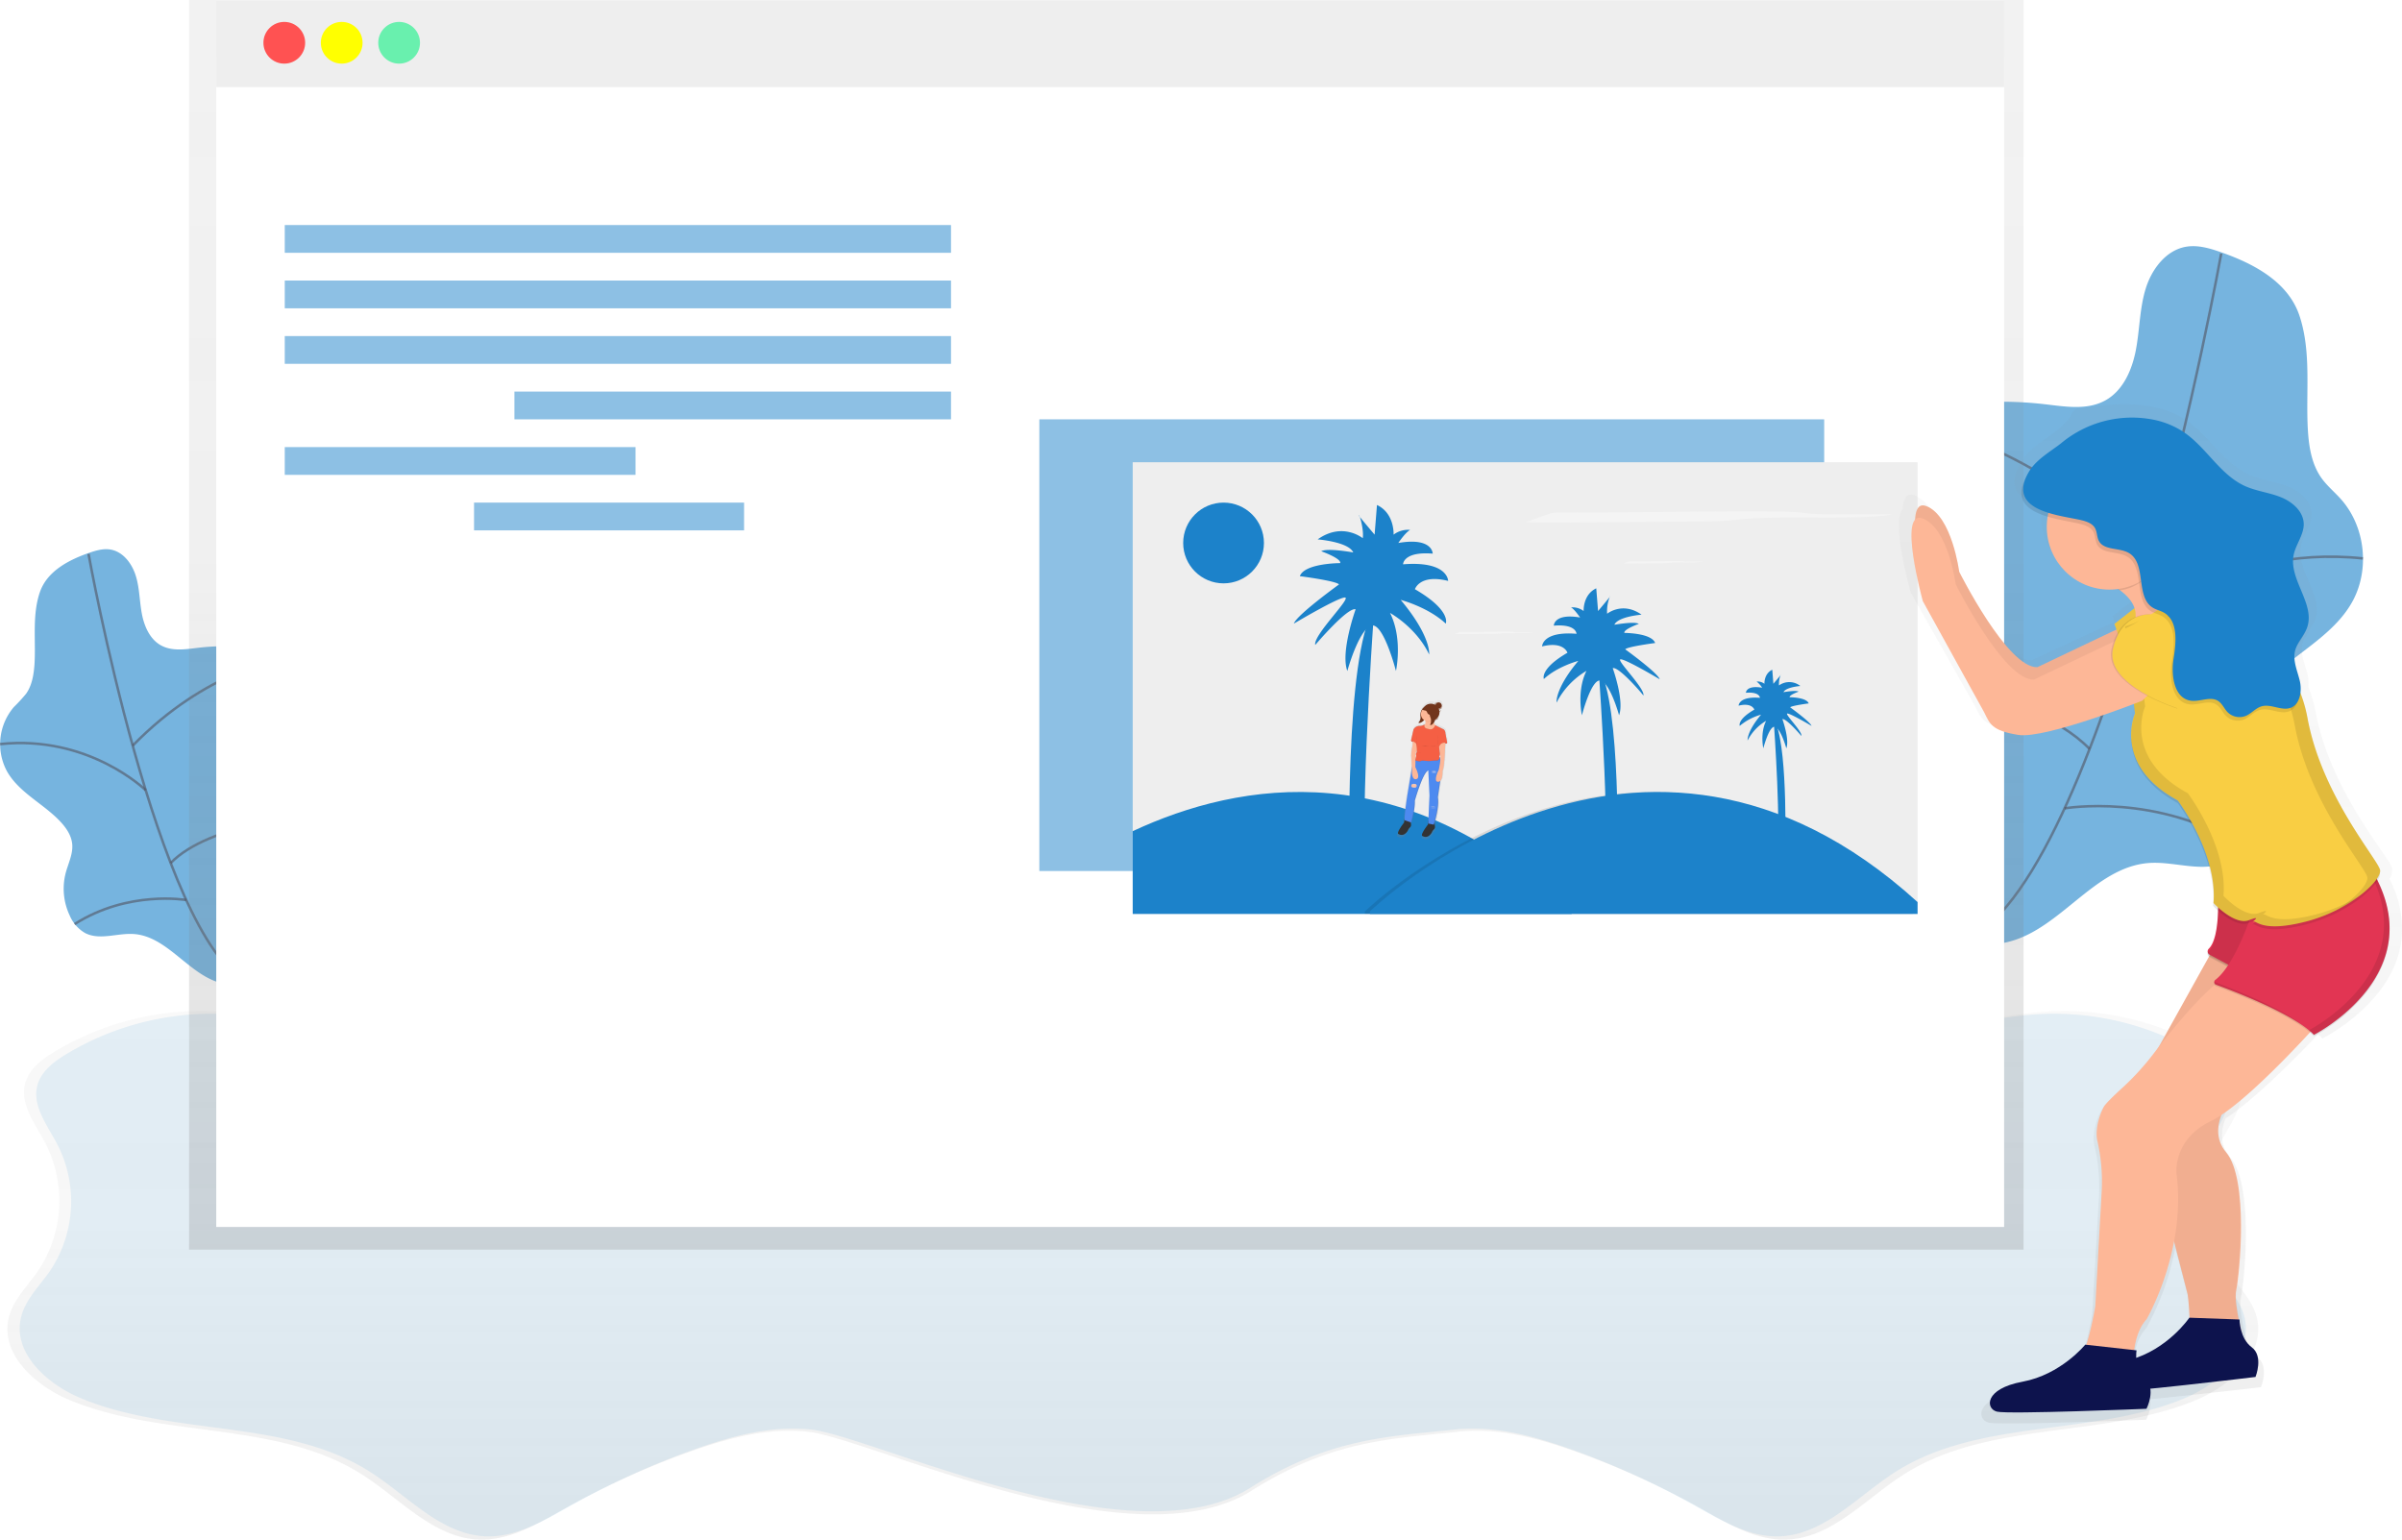 <svg xmlns="http://www.w3.org/2000/svg" xmlns:xlink="http://www.w3.org/1999/xlink" viewBox="0 0 951.8 610.17"><defs><linearGradient id="a" x1="572.92" y1="-146.09" x2="572.92" y2="83.69" gradientTransform="matrix(1, 0, 0, -1, -124.06, 464.08)" gradientUnits="userSpaceOnUse"><stop offset="0" stop-color="gray" stop-opacity="0.25"></stop><stop offset="0.54" stop-color="gray" stop-opacity="0.12"></stop><stop offset="1" stop-color="gray" stop-opacity="0.1"></stop></linearGradient><linearGradient id="b" x1="438.38" y1="113.8" x2="438.38" y2="609" gradientTransform="matrix(1, 0, 0, -1, 0, 609)" xlink:href="#a"></linearGradient><linearGradient id="c" x1="976.16" y1="-100.07" x2="976.16" y2="303.83" xlink:href="#a"></linearGradient><linearGradient id="d" x1="687.76" y1="131.46" x2="687.76" y2="186.8" xlink:href="#a"></linearGradient></defs><title>telematicos_blog_diseno_web_diseno</title><path d="M894.3,522.25c-1.72-7.1-7.37-12.45-11.53-18.46a50,50,0,0,1-3.07-50.73c4-7.61,10.27-15.48,8-23.79-1.52-5.59-6.57-9.42-11.53-12.42a112.8,112.8,0,0,0-62.57-16.09c-26.94,1.1-53.79,11.86-80.21,6.53-25.73-5.21-47.53-18.11-74.45-19.64-20.11-1.14-40,.14-60.15-2.06A891.74,891.74,0,0,0,448.86,382a891.6,891.6,0,0,0-149.92,3.58c-20.1,2.2-40,.92-60.15,2.06-27,1.52-48.75,14.44-74.49,19.64-26.43,5.34-53.27-5.43-80.21-6.53a112.8,112.8,0,0,0-62.57,16.09c-5,3-10,6.83-11.53,12.42-2.26,8.3,4,16.17,8,23.79a50,50,0,0,1-3,50.73c-4.16,6-9.81,11.36-11.53,18.46-3.46,14.28,10.42,26.86,24,32.53,37.05,15.49,82.11,8,116,29.57,15.19,9.68,28.48,25.22,46.48,25.8,12.17.39,23.24-6.37,33.87-12.32a324.15,324.15,0,0,1,49.71-22.57c15-5.34,30.89-9.62,46.72-7.85,24.17,2.67,128.65,53.15,175.75,23.32,32.26-20.45,57.42-20.62,81.65-23.33,15.83-1.77,31.71,2.51,46.72,7.85A324.15,324.15,0,0,1,674,597.82c10.62,5.95,21.7,12.71,33.87,12.32,18-.58,31.29-16.12,46.48-25.8,33.87-21.58,78.92-14.08,116-29.57C883.88,549.08,897.77,536.54,894.3,522.25Z" transform="translate(0)" style="opacity:0.5;isolation:isolate;fill:url(#a)"></path><path d="M889.4,522c-1.7-7-7.29-12.32-11.4-18.26a49.48,49.48,0,0,1-3-50.17c4-7.53,10.16-15.31,7.92-23.52-1.51-5.53-6.5-9.32-11.4-12.28a111.6,111.6,0,0,0-61.88-15.92c-26.64,1.08-53.19,11.73-79.33,6.45-25.46-5.14-47-17.92-73.67-19.43-19.89-1.12-39.6.14-59.48-2a881.64,881.64,0,0,0-148.28-3.54,881.64,881.64,0,0,0-148.28,3.54c-19.88,2.18-39.59.91-59.48,2-26.66,1.5-48.21,14.28-73.67,19.43-26.13,5.28-52.69-5.37-79.33-6.45a111.6,111.6,0,0,0-61.88,15.92c-4.9,3-9.89,6.75-11.4,12.28-2.24,8.21,4,16,7.92,23.52a49.48,49.48,0,0,1-3,50.17c-4.12,5.94-9.7,11.23-11.4,18.26C4.85,536.08,18.58,548.52,32,554.08c36.65,15.31,81.21,7.9,114.7,29.24,15,9.57,28.17,24.95,46,25.52,12,.39,23-6.3,33.5-12.19a321,321,0,0,1,49.17-22.33c14.85-5.29,30.55-9.52,46.21-7.77,24,2.68,127.3,52.57,173.84,23.07,31.91-20.22,56.79-20.39,80.75-23.07,15.66-1.75,31.37,2.48,46.21,7.77a321,321,0,0,1,49.17,22.33c10.51,5.88,21.46,12.57,33.5,12.19,17.8-.57,31-15.94,46-25.52,33.5-21.34,78.06-13.93,114.7-29.24C879.1,548.52,892.83,536.08,889.4,522Z" transform="translate(0)" style="fill:#1c82ca;opacity:0.1"></path><path d="M34.94,219.22c2.86-1,5.9-1.95,8.89-1.43,5,.87,8.51,5.61,10,10.48s1.44,10,2.39,15,3.22,10.17,7.7,12.56,9.77,1.45,14.74.87a93.34,93.34,0,0,1,19.63-.18c5.48.53,11.92,2.38,13.53,7.65,1.32,4.3-1.3,8.69-3,12.84-3.26,7.76-3.52,16.93.21,24.47s11.29,13.16,14.45,21.12a10.42,10.42,0,0,1,.76,6.37,11.69,11.69,0,0,1-2.26,4.1c-2.48,3.19-5.44,6-7.7,9.36-4.71,7-6,15.7-6.54,24.11a175.87,175.87,0,0,0,.14,24.83c-6.14-2-12.92-.22-19.25-1.53-13.47-2.78-21.88-18.72-35.6-19.69-6.49-.46-13.47,2.6-19.26-.37a14.49,14.49,0,0,1-6.16-7A24.8,24.8,0,0,1,26,346.08c1-3.86,3-7.64,2.61-11.61-.33-3.4-2.37-6.4-4.71-8.89C17.26,318.5,7.58,314.17,2.79,305.7a22.65,22.65,0,0,1,2.69-25.49,67.12,67.12,0,0,0,4.85-5.27c2.3-3.24,3-7.33,3.31-11.3.66-9.51-1-19.58,2.11-28.82C18.54,226.46,27.06,222,34.94,219.22Z" transform="translate(0)" style="fill:#1c82ca;opacity:0.6;isolation:isolate"></path><path d="M35.08,219.5S62.39,371.17,97.85,389.26" transform="translate(0)" style="fill:none;stroke:#535461;stroke-miterlimit:10;opacity:0.6;isolation:isolate"></path><path d="M111.06,261.48s-29.25,4-58.47,34" transform="translate(0)" style="fill:none;stroke:#535461;stroke-miterlimit:10;opacity:0.6;isolation:isolate"></path><path d="M57.73,313.15s-22.51-22-57.68-18.27" transform="translate(0)" style="fill:none;stroke:#535461;stroke-miterlimit:10;opacity:0.6;isolation:isolate"></path><path d="M123.94,322.72S82.86,326.21,67.65,342" transform="translate(0)" style="fill:none;stroke:#535461;stroke-miterlimit:10;opacity:0.6;isolation:isolate"></path><path d="M73.8,356.67s-23-4-44.23,9.55" transform="translate(0)" style="fill:none;stroke:#535461;stroke-miterlimit:10;opacity:0.6;isolation:isolate"></path><path d="M880.43,100.08c-4.59-1.63-9.46-3.12-14.25-2.29-8,1.4-13.64,9-16,16.79s-2.31,16.1-3.83,24.1S841.19,155,834,158.81s-15.66,2.32-23.63,1.4a148.85,148.85,0,0,0-31.44-.33c-8.79.85-19.1,3.82-21.68,12.26-2.11,6.9,2.08,13.92,4.88,20.57,5.23,12.43,5.65,27.14-.34,39.23-6.09,12.3-18.1,21.1-23.16,33.85-1.28,3.24-2.09,6.83-1.22,10.2a18.63,18.63,0,0,0,3.63,6.58c4,5.12,8.72,9.63,12.34,15,7.55,11.2,9.6,25.16,10.48,38.64a282.57,282.57,0,0,1-.22,39.79c9.84-3.24,20.72-.35,30.86-2.44,21.59-4.45,35.07-30,57.06-31.56,10.4-.73,21.59,4.16,30.87-.6,4.52-2.32,7.73-6.65,9.88-11.26a39.83,39.83,0,0,0,2.39-26.7c-1.63-6.19-4.8-12.24-4.18-18.61.53-5.45,3.79-10.26,7.55-14.24,10.69-11.35,26.21-18.29,33.89-31.86,7.2-12.72,5.38-29.93-4.31-40.86-2.54-2.87-5.56-5.33-7.78-8.45-3.69-5.19-4.87-11.75-5.31-18.11-1.05-15.25,1.54-31.38-3.39-46.19C906.68,111.64,893,104.51,880.43,100.08Z" transform="translate(0)" style="fill:#1c82ca;opacity:0.6;isolation:isolate"></path><path d="M880.17,100.48S836.4,343.59,779.55,372.58" transform="translate(0)" style="fill:none;stroke:#535461;stroke-miterlimit:10;opacity:0.6;isolation:isolate"></path><path d="M758.38,167.77s46.88,6.44,93.72,54.59" transform="translate(0)" style="fill:none;stroke:#535461;stroke-miterlimit:10;opacity:0.6;isolation:isolate"></path><path d="M843.86,250.59S880,215.3,936.31,221.3" transform="translate(0)" style="fill:none;stroke:#535461;stroke-miterlimit:10;opacity:0.6;isolation:isolate"></path><path d="M737.79,265.93s65.84,5.59,90.22,30.88" transform="translate(0)" style="fill:none;stroke:#535461;stroke-miterlimit:10;opacity:0.6;isolation:isolate"></path><path d="M818.11,320.35s36.89-6.46,70.9,15.3" transform="translate(0)" style="fill:none;stroke:#535461;stroke-miterlimit:10;opacity:0.6;isolation:isolate"></path><polygon points="74.91 0 74.91 24.99 74.91 495.2 801.84 495.2 801.84 24.99 801.84 0 74.91 0" style="fill:url(#b)"></polygon><rect x="85.69" y="22.47" width="708.45" height="463.77" style="fill:#fff"></rect><rect x="85.69" y="0.41" width="708.45" height="34.12" style="fill:#eee"></rect><circle cx="112.65" cy="16.95" r="8.27" style="fill:#ff5252"></circle><circle cx="135.4" cy="16.95" r="8.27" style="fill:#ff0"></circle><circle cx="158.15" cy="16.95" r="8.27" style="fill:#69f0ae"></circle><rect x="112.84" y="89.18" width="264" height="11" style="fill:#1c82ca;opacity:0.5;isolation:isolate"></rect><rect x="112.84" y="111.18" width="264" height="11" style="fill:#1c82ca;opacity:0.5;isolation:isolate"></rect><rect x="112.84" y="133.18" width="264" height="11" style="fill:#1c82ca;opacity:0.5;isolation:isolate"></rect><rect x="203.84" y="155.18" width="173" height="11" style="fill:#1c82ca;opacity:0.5;isolation:isolate"></rect><rect x="112.84" y="177.18" width="139" height="11" style="fill:#1c82ca;opacity:0.5;isolation:isolate"></rect><rect x="187.84" y="199.18" width="107" height="11" style="fill:#1c82ca;opacity:0.5;isolation:isolate"></rect><rect x="411.84" y="166.18" width="311" height="179" style="fill:#1c82ca;opacity:0.5;isolation:isolate"></rect><rect x="448.84" y="183.18" width="311" height="179" style="fill:#eee"></rect><path d="M946.82,348.32a4.67,4.67,0,0,0,1-2.89v-.08s.06-.21.09-.31v-.54a2.16,2.16,0,0,0,0-.36c-.59-4-24.36-30.06-30.3-61.85a56.7,56.7,0,0,0-2.93-10.13,14.17,14.17,0,0,0-.32-4.9c-1-4.07-3-8.2-2-12.26a9.52,9.52,0,0,1,.55-1.55,59.62,59.62,0,0,0,3.43-5.69,13.83,13.83,0,0,0,1-2c3.65-9.62-7.65-19.55-5.57-29.59.9-4.35,4.27-8.15,4.18-12.58-.11-5.07-4.77-9-9.61-10.88s-10.17-2.42-14.92-4.52c-10.41-4.61-16.11-15.74-25.61-21.93-12.07-7.85-27.82-6.45-42.29-4.42a2.93,2.93,0,0,0-2.22,1.64h-.14c-.11.32-.24.63-.38.94-2,3.41-5.37,6-8.7,8.39-4.06,2.86-8.41,5.68-10.89,9.92-.37.63-.68,1.23-1,1.81-5.4,9.63,1.09,13.79,9,16.1a24.29,24.29,0,0,0-.36,4.17c0,14,11.71,25.43,26.14,25.43a25.92,25.92,0,0,0,3.41-.22l.84.55h.19c2.68,1.93,5,4.35,6,7.23l-8.38,6.4s.34.88.84,2.28L805,261.66c-12.48.58-32.68-38.73-32.68-38.73s-3-22.54-13.67-26.59c-3.22-1.22-4.5,1.33-4.72,5.49-4.77,5,3.24,33.08,3.24,33.08L782.7,280c2.38,4.62,3,7.51,14.26,9.25,9.27,1.42,38.15-8.84,48.2-12.56l.47,4a23.33,23.33,0,0,0-1.52,9.57c0,7.37,3.29,18.09,19.35,26.63,0,0,16.58,21.43,14.74,41.66,0,0,.8.84,2.08,1.94-.18,5.7-1,12.73-3.87,15.47a1.51,1.51,0,0,0-.45,1.42,1.45,1.45,0,0,0,.7,1.55l-20.93,36.65c-.78,1-1.57,2-2.38,3a107.47,107.47,0,0,1-12.89,13.75c-3.49,3.11-7.12,6.51-7.84,7.78-1.11,2-3.9,8.45-2.72,13.78a72,72,0,0,1,1.86,19.74L829.05,521a123.71,123.71,0,0,1-3.75,15.65h-.41s-10.1,12.14-26.14,15-15.45,11-10.7,12.14,62.39-1.16,62.39-1.16,2.18-4.25,1.58-8.13c18.4-1.77,43.89-4.77,43.89-4.77s3.49-8.39-1.58-12a11.88,11.88,0,0,1-4.06-5.77c-.3-1.28-.63-2.74-.95-4.27-.08-.75-.08-1.21-.08-1.21h-.17c-.89-4.47-1.6-9.26-1.19-11.77,1.49-6.65,5.35-45.09-4.16-56.07-4.32-5-3.73-10.68-1.81-15.42,11.41-7.47,27.37-23.54,36.6-33.26.52.43,1,.86,1.45,1.29l.3.29s31.41-15.55,31.54-43A42.26,42.26,0,0,0,946.82,348.32ZM846.21,542a15.83,15.83,0,0,1,.11-3l-1-.11c.58-4.36,2-9.24,5.18-12.61a107.12,107.12,0,0,0,11.44-31.68l5.77,21.83s.58,4.52.74,9.3h-.1S860.3,537.18,846.21,542Z" transform="translate(0)" style="opacity:0.5;isolation:isolate;fill:url(#c)"></path><path d="M872.29,259.22s-14.11,5.08-22,13.55c0,0-38.39,15.24-49.12,13.55s-11.29-4.52-13.55-9l-24.28-44s-10.16-36.7,0-32.75,13,26,13,26,19.2,38.39,31,37.83l32.15-15.32s7.34-10.73,10.73-10.16S872.29,259.22,872.29,259.22Z" transform="translate(0)" style="fill:#fdb797"></path><g style="opacity:0.05"><path d="M872.29,259.22s-14.11,5.08-22,13.55c0,0-38.39,15.24-49.12,13.55s-11.29-4.52-13.55-9l-24.28-44s-10.16-36.7,0-32.75,13,26,13,26,19.2,38.39,31,37.83l32.15-15.32s7.34-10.73,10.73-10.16S872.29,259.22,872.29,259.22Z" transform="translate(0)"></path></g><path d="M849.11,238.41l-11.26,8.84s5.63,14.73,4.22,19.89,22.52-8.1,22.52-8.1l-9.85-22.1Z" transform="translate(0)" style="fill:#f9ce43"></path><g style="opacity:0.05"><path d="M849.11,238.41l-11.26,8.84s5.63,14.73,4.22,19.89,22.52-8.1,22.52-8.1l-9.85-22.1Z" transform="translate(0)"></path></g><path d="M829.67,228.57s25.12,8.19,13.55,22.58l36.13-17.5s-15.24,1.13-24.84-22Z" transform="translate(0)" style="fill:#fdb797"></path><path d="M877.09,375.93,846,431.82l20.9,81.26s2.26,18.07-1.13,19.76h23.71s-4.57-16-3.39-21.45c1.41-6.49,5.08-44-4-54.76s4.52-24.84,4.52-24.84l27.1-42.91Z" transform="translate(0)" style="fill:#fdb797"></path><g style="opacity:0.05"><path d="M877.09,375.93,846,431.82l20.9,81.26s2.26,18.07-1.13,19.76h23.71s-4.23-16.09-3.39-21.45,5.08-44-4-54.76,4.52-24.84,4.52-24.84l27.1-42.91Z" transform="translate(0)"></path></g><path d="M867.54,522.2s-8.6,12.67-23.6,16.69-13.78,11.86-9.19,12.62,59-5.83,59-5.83,3.31-8.19-1.5-11.77-4.84-11-4.84-11Z" transform="translate(0)" style="fill:#0d134d"></path><g style="opacity:0.1"><path d="M878.79,353.34s1.34,18.36-3.55,23.18a1.49,1.49,0,0,0,.3,2.38l14.54,7.75,13-24.84Z" transform="translate(0)"></path></g><path d="M878.79,352.78s1.34,18.36-3.55,23.18a1.49,1.49,0,0,0,.3,2.38l14.54,7.75,13-24.84Z" transform="translate(0)" style="fill:#e23553"></path><g style="opacity:0.1"><path d="M878.79,353.78s1.34,18.36-3.55,23.18a1.49,1.49,0,0,0,.3,2.38l14.54,7.75,13-24.84Z" transform="translate(0)"></path></g><path d="M879.35,388.91s-8.39,5.6-26,28.65A103.25,103.25,0,0,1,841.1,431c-3.31,3-6.76,6.36-7.45,7.6-1.06,1.91-3.71,8.26-2.58,13.46a72.24,72.24,0,0,1,1.77,19.28l-2.57,46.31s-3.39,20.89-7.9,23.15l23.15,4s-1.69-14.68,5.08-22c0,0,15.81-27.1,11.86-57.59,0,0-1.69-13.55,13.55-20.89s46.3-42.91,46.3-42.91Z" transform="translate(0)" style="fill:#fdb797"></path><path d="M826.28,532.88s-9.6,11.86-24.84,14.68-14.68,10.73-10.16,11.86,59.28-1.13,59.28-1.13,4-7.9-.56-11.86-3.39-11.29-3.39-11.29Z" transform="translate(0)" style="fill:#0d134d"></path><g style="opacity:0.1"><path d="M893.47,359s-6.89,23.14-15.62,29.88a1.12,1.12,0,0,0-.23,1.57,1.16,1.16,0,0,0,.52.38c7.22,2.63,30.42,11.49,38.48,19.55l.28.28s48.27-24.56,22.3-66.34Z" transform="translate(0)"></path></g><path d="M893.47,358.43s-6.89,23.14-15.62,29.88a1.12,1.12,0,0,0-.23,1.57,1.16,1.16,0,0,0,.52.38c7.22,2.63,30.42,11.49,38.48,19.55l.28.28s48.27-24.56,22.3-66.34Z" transform="translate(0)" style="fill:#e23553"></path><g style="opacity:0.1"><path d="M853.83,243.69a44.21,44.21,0,0,1-11.64,5.56l3.88,34.53s-9.07,20.3,16.87,34.48c0,0,15.75,20.93,14,40.69,0,0,8.45,9.06,14.1,6.81s.56,1.13,1.69.57,3.38,4.53,20.89.05,30-16.29,29.41-20.25S920,316.71,914.39,285.64s-38.82-53.17-38.82-53.17-1.1.61-3,1.42A131.93,131.93,0,0,0,853.83,243.69Z" transform="translate(0)"></path></g><g style="opacity:0.1"><path d="M877.41,389.08a1.11,1.11,0,0,0,.73,1.13c6.22,2.27,24.3,9.16,34.34,16.18C903.79,399.37,885.3,392.08,877.41,389.08Z" transform="translate(0)"></path><path d="M939.2,343.75l-1,.34c22.19,38.79-19.6,62.22-23.25,64.17a18.64,18.64,0,0,1,1.72,1.55l.28.28S965.17,385.53,939.2,343.75Z" transform="translate(0)"></path></g><path d="M913.79,365.2c-17.5,4.52-19.76-.56-20.89,0s4-2.82-1.69-.56-14.11-6.78-14.11-6.78c.08-1,.12-1.93.12-2.9.06-18.88-14.28-37.75-14.28-37.75-26-14.11-16.94-34.44-16.94-34.44l-1.06-9.26L842,248.25a44,44,0,0,0,11.62-5.58,132.87,132.87,0,0,1,18.71-9.84c1.91-.82,3-1.43,3-1.43s33.31,22,39,53.07,28.23,56.46,28.79,60.41S931.29,360.68,913.79,365.2Z" transform="translate(0)" style="fill:#f9ce43"></path><g style="opacity:0.1"><path d="M855.07,212.2l-24.84,16.94a42.38,42.38,0,0,1,9.69,4.83c8.46-1.19,13.64-7.25,17.13-14.71C855.69,217.08,856.29,215.13,855.07,212.2Z" transform="translate(0)"></path></g><circle cx="835.88" cy="208.82" r="24.84" style="fill:#fdb797"></circle><g style="opacity:0.1"><path d="M917.74,362.38c-17.5,4.52-19.76-.56-20.89,0s4-2.82-1.69-.56S881.05,355,881.05,355c.08-1,.12-1.93.12-2.9.07-18.85-14.24-37.75-14.24-37.75C840.93,300.28,850,280,850,280l-1-9.27-2.75-23.91a27.17,27.17,0,0,1-4.11,1.47l2.86,25.27,1.07,9.26S837,303.1,863,317.21c0,0,14.31,18.9,14.24,37.75a23.2,23.2,0,0,1-.12,2.9s8.47,9,14.11,6.78.56,1.13,1.69.56,3.39,4.52,20.89,0a60.59,60.59,0,0,0,21.87-10.71A61.35,61.35,0,0,1,917.74,362.38Z" transform="translate(0)"></path></g><path d="M870.88,264.14s-14.11,5.08-22,13.55c0,0-38.39,15.24-49.12,13.55s-11.29-4.52-13.55-9l-24.28-44s-10.16-36.7,0-32.75,13,26,13,26,19.2,38.39,31.05,37.83L838.14,254s7.34-10.73,10.73-10.16S870.88,264.14,870.88,264.14Z" transform="translate(0)" style="fill:#fdb797"></path><g style="opacity:0.1"><path d="M851.82,243.47s-11.71-1.07-15.1,13.61,26,23.71,26,23.71l15.81-22Z" transform="translate(0)"></path></g><path d="M852.39,243.47s-11.71-1.07-15.1,13.61,26,23.71,26,23.71l15.81-22Z" transform="translate(0)" style="fill:#f9ce43"></path><g style="opacity:0.1"><path d="M847.61,246.08a30.51,30.51,0,0,1-5.54,2.14l.1.85A58.56,58.56,0,0,0,847.61,246.08Z" transform="translate(0)"></path><path d="M943.15,344.88c-.56-4-23.15-29.36-28.79-60.41s-39-53.07-39-53.07-1.1.61-3,1.43a136.25,136.25,0,0,0-14.78,7.45q4.75-2.5,9.7-4.62c1.91-.82,3-1.43,3-1.43s33.31,22,39,53.07,28.23,56.46,28.79,60.41c.36,2.49-4.45,8.12-12.44,13.08C936.6,355.34,943.58,347.86,943.15,344.88Z" transform="translate(0)"></path></g><path d="M859.1,243.7s14.6,7.23,17.35,21.13" transform="translate(0)" style="fill:none;stroke:#000;stroke-miterlimit:10;opacity:0.1;isolation:isolate"></path><g style="opacity:0.1"><path d="M823.4,207.42c2.33.52,4.93,1.25,6.08,3.34.83,1.52.68,3.43,1.49,5,2.08,3.92,8.18,2.57,12,4.87,7,4.22,2.43,17.38,9.4,21.62,1.31.8,2.86,1.12,4.21,1.85,5.89,3.22,5.06,11.74,4,18.37s.2,15.7,6.85,16.64c3.66.51,7.77-1.91,10.85.12,1.61,1.06,2.34,3,3.69,4.41a6.71,6.71,0,0,0,7.22,1.49c2.26-.94,3.89-3.09,6.24-3.78,3.78-1.11,8,1.95,11.64.54s4.47-6.67,3.53-10.64-2.86-8-1.86-12c.83-3.3,3.53-5.82,4.71-9,3.46-9.39-7.27-19.09-5.29-28.9.86-4.25,4.06-8,4-12.29-.1-5-4.53-8.79-9.14-10.63s-9.67-2.36-14.18-4.41c-9.89-4.5-15.3-15.38-24.34-21.42a34.22,34.22,0,0,0-13.39-5.14,43.88,43.88,0,0,0-34.94,9.5c-.89.72-1.8,1.4-2.72,2.06-3.86,2.79-8,5.54-10.35,9.68C794.52,203.64,814.23,205.35,823.4,207.42Z" transform="translate(0)"></path></g><path d="M824.1,206c2.33.52,4.93,1.25,6.08,3.34.83,1.52.68,3.43,1.49,5,2.08,3.92,8.18,2.57,12,4.87,7,4.22,2.43,17.38,9.4,21.62,1.31.8,2.86,1.12,4.21,1.85,5.89,3.22,5.06,11.74,4,18.37s.2,15.7,6.85,16.64c3.66.51,7.77-1.91,10.85.12,1.61,1.06,2.34,3,3.69,4.41a6.71,6.71,0,0,0,7.22,1.49c2.26-.94,3.89-3.09,6.24-3.78,3.78-1.11,8,1.95,11.64.54s4.47-6.67,3.53-10.64-2.86-8-1.86-12c.83-3.3,3.53-5.82,4.71-9,3.46-9.39-7.27-19.09-5.29-28.9.86-4.25,4.06-8,4-12.29-.1-5-4.53-8.79-9.14-10.63s-9.67-2.36-14.18-4.41c-9.89-4.5-15.3-15.38-24.34-21.42a33.39,33.39,0,0,0-12.1-4.9,43.9,43.9,0,0,0-36.26,9.28c-.88.71-1.79,1.39-2.69,2-3.86,2.79-8,5.54-10.35,9.68C795.22,202.23,814.94,204,824.1,206Z" transform="translate(0)" style="fill:#1c82ca"></path><path d="M622.84,362.18h-174V329.39C491.35,309.52,556.76,298.36,622.84,362.18Z" transform="translate(0)" style="fill:#1c82ca"></path><g style="opacity:0.1"><path d="M757.84,357.49v4.69h-217v-1S647.62,257.21,757.84,357.49Z" transform="translate(0)"></path></g><path d="M759.84,357.49v4.69h-217v-1S649.62,257.21,759.84,357.49Z" transform="translate(0)" style="fill:#1c82ca"></path><circle cx="484.84" cy="215.18" r="16" style="fill:#1c82ca"></circle><path d="M621.06,203.08c-1.83,0-3.87,0-5.26.11a6.34,6.34,0,0,0-1.82.37l-9.41,3.38c7.6.19,15.53.13,23.32.07l43.68-.34c4.46,0,9.14-.08,12.85-.34,2.49-.18,4.32-.44,6.62-.64,8.27-.74,20.32-.6,31.09-.56s23.77-.24,27.56-1.32H726.57c-2.49,0-5.11,0-7.31-.12-2.57-.15-4.14-.43-6.4-.63-3.74-.32-8.9-.36-13.7-.38C672.81,202.57,646.79,203.19,621.06,203.08Z" transform="translate(0)" style="fill:#f4f4f4"></path><path d="M646.94,222.46H645.8a1.35,1.35,0,0,0-.4.08l-2,.73h5.05l9.46-.07c1,0,2,0,2.78-.07.54,0,.94-.1,1.43-.14,1.79-.16,4.4-.13,6.74-.12a36.5,36.5,0,0,0,6-.29h-6.58a13.63,13.63,0,0,1-1.39-.14c-.81-.07-1.93-.08-3-.08C658.19,222.36,652.55,222.49,646.94,222.46Z" transform="translate(0)" style="fill:#f4f4f4"></path><path d="M579.94,250.46H578.8a1.35,1.35,0,0,0-.4.08l-2,.73h5.05l9.46-.07c1,0,2,0,2.78-.07.54,0,.94-.1,1.43-.14,1.79-.16,4.4-.13,6.74-.12a36.5,36.5,0,0,0,6-.29h-6.58a13.63,13.63,0,0,1-1.39-.14c-.81-.07-1.93-.08-3-.08C591.19,250.36,585.55,250.49,579.94,250.46Z" transform="translate(0)" style="fill:#f4f4f4"></path><path d="M542.35,353.31h-7.52s-2.35-82.24,7.52-107.62h1.88S537.65,338.74,542.35,353.31Z" transform="translate(0)" style="fill:#1c82ca"></path><path d="M537.18,241.46s-6.11,16.92-3.29,24.44c0,0,4.23-15.51,9.16-17.86s10.1,17.86,10.1,17.86,2.82-12.69-2.35-23c0,0,10.34,5.64,15.51,16.45,0,0,.94-7-11.28-21.62,0,0,10.81,2.82,17.86,9.4,0,0,2.35-5.17-12.22-13.63,0,0,1.88-6.11,13.16-3.29,0,0,0-8-17.86-6.58,0,0,0-5.17,11.75-4.23,0,0,0-6.58-13.63-4.23,0,0,2.82-4.23,4.7-5.17a9.42,9.42,0,0,0-6.58,1.88s.47-8.46-6.58-11.75l-.94,11.75s-7.9-9.31-6.11-7.52c.47.47,1.88,6.11,1.41,8.93,0,0-8-6.58-17.86.47,0,0,12.22.94,14.1,5.17,0,0-10.34-1.88-12.69-.47,0,0,8,2.82,7.52,4.7,0,0-14.1,0-16,5.17,0,0,14.57,1.88,15.51,3.29,0,0-16.92,12.22-17.86,15.51,0,0,17.39-10.34,20.21-10.34s-12.69,15-11.75,18.8C521.21,255.56,533.94,240.52,537.18,241.46Z" transform="translate(0)" style="fill:#1c82ca"></path><path d="M635.1,350.23h5.74s1.8-62.83-5.74-82.22h-1.44S638.7,339.08,635.1,350.23Z" transform="translate(0)" style="fill:#1c82ca"></path><path d="M639.05,264.78s4.67,12.93,2.51,18.67c0,0-3.23-11.85-7-13.64s-7.72,13.64-7.72,13.64-2.15-9.69,1.8-17.59a31.25,31.25,0,0,0-11.85,12.57s-.72-5.39,8.62-16.52c0,0-8.26,2.15-13.64,7.18,0,0-1.8-3.95,9.34-10.41,0,0-1.44-4.67-10.05-2.51,0,0,0-6.1,13.64-5,0,0,0-3.95-9-3.23,0,0,0-5,10.41-3.23,0,0-2.15-3.23-3.59-4a7.23,7.23,0,0,1,5,1.44s-.36-6.46,5-9l.72,9s6-7.11,4.67-5.74a15.73,15.73,0,0,0-1.08,6.82s6.1-5,13.64.36c0,0-9.34.72-10.77,4,0,0,7.9-1.44,9.69-.36,0,0-6.1,2.15-5.74,3.59,0,0,10.77,0,12.21,4,0,0-11.13,1.44-11.85,2.51,0,0,12.93,9.34,13.64,11.85,0,0-13.28-7.9-15.44-7.9s9.69,11.49,9,14.36C651.26,275.55,641.57,264.08,639.05,264.78Z" transform="translate(0)" style="fill:#1c82ca"></path><path d="M703.83,338h3.56S708.5,299,703.83,287h-.89S706.05,331.08,703.83,338Z" transform="translate(0)" style="fill:#1c82ca"></path><path d="M706.28,285s2.89,8,1.56,11.56c0,0-2-7.34-4.34-8.45s-4.78,8.45-4.78,8.45-1.33-6,1.11-10.9a19.36,19.36,0,0,0-7.34,7.78s-.44-3.34,5.34-10.23a22.54,22.54,0,0,0-8.45,4.45s-1.11-2.45,5.78-6.45c0,0-.89-2.89-6.23-1.56,0,0,0-3.78,8.45-3.11,0,0,0-2.45-5.56-2,0,0,0-3.11,6.45-2a9.8,9.8,0,0,0-2.22-2.45,4.51,4.51,0,0,1,3.11.89s-.22-4,3.11-5.56l.44,5.56s3.74-4.4,2.89-3.56a9.81,9.81,0,0,0-.67,4.22,6.93,6.93,0,0,1,8.45.22s-5.78.44-6.67,2.45c0,0,4.89-.89,6-.22,0,0-3.78,1.33-3.56,2.22,0,0,6.67,0,7.56,2.45,0,0-6.89.89-7.34,1.56,0,0,8,5.78,8.45,7.34,0,0-8.23-4.89-9.56-4.89s6,7.12,5.56,8.89C713.84,291.7,707.83,284.58,706.28,285Z" transform="translate(0)" style="fill:#1c82ca"></path><path d="M573.83,294h0l-.75-4a2.18,2.18,0,0,0-.68-1.57l-3.47-1.7h0a4,4,0,0,1-.62-1l.06-.09a2.05,2.05,0,0,0,.4-.81.89.89,0,0,0,0-.23h.05a1.29,1.29,0,0,0,1.43-1v-.09a1.3,1.3,0,0,1-1.17,1,3.55,3.55,0,0,0,1.57-2.94v-.15a1.29,1.29,0,0,0,.59-.86v-.09a1.3,1.3,0,0,1-.61.8,3.45,3.45,0,0,0-.22-1h.09a1.29,1.29,0,0,0,1.29-1.29v-.09a1.3,1.3,0,0,1-1.28,1.2h-.16V280a2.12,2.12,0,0,0,1.48-1.71v-.09a1.33,1.33,0,0,1-.26.69,1.29,1.29,0,0,0-2.54-.38l-.23-.13a1.29,1.29,0,0,1,1.16-.94h-.09a1.31,1.31,0,0,0-1.23.87,3.54,3.54,0,0,0-4.46,1.28c-.27.2-.62.49-.61.74a2.24,2.24,0,0,0-.31.38,4.89,4.89,0,0,0-.4,2.67,2.83,2.83,0,0,1-.92,2.45,1.18,1.18,0,0,0,.94,0,3.63,3.63,0,0,0,.83-.49,1.79,1.79,0,0,0,.59-.57v-.05a2.69,2.69,0,0,0,.53.28c.07.6.09,1.29-.18,1.52h0l.05-.11a3.24,3.24,0,0,1-2.25.64,2.83,2.83,0,0,0-2.33,1.5L559,293.08h0v.08h0v.08h0a.33.33,0,0,0,.26.25l.34.09a7.18,7.18,0,0,1-.23,2.31,19.46,19.46,0,0,0-.39,3.4c.08.57.22,3.54.29,4.95a14.49,14.49,0,0,0-.29,1.46l-1.61,9.66s-1.2,7.73-1.14,10.07l-.21,1.35s-3.27,4.1-2.31,4.68,2.44.83,3.85-1.35a3.52,3.52,0,0,1,.9-1.35,1.31,1.31,0,0,0,.45-1.13l-.1-1,.17.06h.1s1.61-5.29,1.43-9c0,0,3-10.62,5.25-12.29v-.07l.21-.1.48,10.29L566,326.86l-.11.68s-3.27,4.1-2.31,4.68,2.44.83,3.85-1.35a3.52,3.52,0,0,1,.9-1.35,1.31,1.31,0,0,0,.45-1.13l-.15-1.5c.56-1.91,2-7.41,1.41-10.6l1-6.78c1-1.13.87-4,.87-4,.79-1.65,1-8.12,1-8.12l.2-3.2h.61v-.06l.07-.09h.06V294h0Zm-2.8,6.5q-.13-.33-.3-.66h-.08v-.24a2.19,2.19,0,0,0,.12-.33,1.22,1.22,0,0,0,.19-.69A6.5,6.5,0,0,1,571,300.45Zm-.3-2.74-.2-2.14.06-.17.27,2.72Zm-9.48.29a.76.76,0,0,0-.18.58v.07a2.3,2.3,0,0,0,.09.64l-.31,1.34v-2.56a5.16,5.16,0,0,0,.54-.86,1.43,1.43,0,0,1-.14.79Z" transform="translate(0)" style="fill:url(#d)"></path><path d="M563.27,281.48a4.72,4.72,0,0,0-.39,2.57,2.73,2.73,0,0,1-.89,2.36,1.2,1.2,0,0,0,.91,0,3.37,3.37,0,0,0,.8-.47,1.87,1.87,0,0,0,.57-.55,2.14,2.14,0,0,0,.13-1.09,11.58,11.58,0,0,1,.17-1.95c.06-.4.44-1.49,0-1.7S563.46,281.18,563.27,281.48Z" transform="translate(0)" style="fill:#72351c"></path><path d="M556.66,324l-.31,2s-3.15,4-2.22,4.51,2.35.8,3.71-1.3a3.44,3.44,0,0,1,.86-1.3h0a1.28,1.28,0,0,0,.43-1.09l-.31-3.05Z" transform="translate(0)" style="fill:#333"></path><path d="M566.14,324.78l-.31,2s-3.15,4-2.22,4.51,2.35.8,3.71-1.3a3.44,3.44,0,0,1,.86-1.3h0a1.28,1.28,0,0,0,.43-1.09l-.31-3.05Z" transform="translate(0)" style="fill:#333"></path><path d="M561.23,300.87s-1.48,1.07-2,4.79L557.68,315s-1.31,8.44-1.07,10.06l2.62.9s1.55-5.1,1.38-8.65c0,0,3.15-11.22,5.36-12l.47,9.91-.5,11.15,2.24.45s2.27-7.1,1.55-10.86l1.17-8a12,12,0,0,0-.52-8Z" transform="translate(0)" style="fill:#4d8af0"></path><g style="opacity:0.1"><path d="M565.74,305.43v-.17c-2.21.79-5.36,12-5.36,12a31.48,31.48,0,0,1-1.35,8.56l.28.1s1.55-5.1,1.38-8.65C560.68,317.28,563.56,307.08,565.74,305.43Z" transform="translate(0)"></path><path d="M570.47,300h-.3a11.82,11.82,0,0,1,.5,7.93l-1.17,8c.69,3.56-1.32,10.11-1.53,10.8l.29.06s2.27-7.1,1.55-10.86l1.17-8S572.33,303.66,570.47,300Z" transform="translate(0)"></path></g><path d="M559.22,293.58a.33.33,0,0,0,.26.33,5.24,5.24,0,0,1,2,1c1.1.86-1.17-1.72-1.17-1.72l-.76.17-.31.28Z" transform="translate(0)" style="fill:#f55f44"></path><path d="M559.22,293.58a.33.33,0,0,0,.26.33,5.24,5.24,0,0,1,2,1c1.1.86-1.17-1.72-1.17-1.72l-.76.17-.31.28Z" transform="translate(0)" style="opacity:0.1;isolation:isolate"></path><path d="M570,295.86a7,7,0,0,1,3.12-1.23.29.29,0,0,0,.29-.29h0S570.83,293.31,570,295.86Z" transform="translate(0)" style="fill:#f55f44"></path><path d="M573.45,294.33s-2.62-1-3.41,1.52c0,0,1.93-1.48,3.27-1.24" transform="translate(0)" style="opacity:0.1;isolation:isolate"></path><circle cx="567" cy="282.28" r="3.41" style="fill:#72351c"></circle><path d="M564.65,284.67s.48,2,0,2.41-1.45,1.17-.72,1.76,3.34,1.59,4.21,1.1,1.86-.34,1.62-1.34-2.14-.79-2.17-5.76Z" transform="translate(0)" style="fill:#fdb797"></path><path d="M559.82,293a12.6,12.6,0,0,1-.21,3.24,19,19,0,0,0-.38,3.27c.1.72.31,5.48.31,5.48s-.38,4.17,1.65,3.79-.31-4.76-.31-4.76l.1-5.69a5.29,5.29,0,0,0,1-2.55C562.13,294.39,559.82,293,559.82,293Z" transform="translate(0)" style="opacity:0.1;isolation:isolate"></path><path d="M559.79,293a12.6,12.6,0,0,1-.21,3.24,19,19,0,0,0-.38,3.27c.1.72.31,5.48.31,5.48s-.38,4.17,1.65,3.79-.31-4.76-.31-4.76l.1-5.69a5.29,5.29,0,0,0,1-2.55C562.09,294.39,559.79,293,559.79,293Z" transform="translate(0)" style="fill:#fdb797"></path><path d="M572.78,293.29l-.28,4.45s-.17,6.24-.93,7.82c0,0,.21,4.38-1.83,4.27s.34-4.79.34-4.79,1.09-4.87.53-6.41l-.53-5.34Z" transform="translate(0)" style="opacity:0.1;isolation:isolate"></path><path d="M572.81,293.29l-.28,4.45s-.17,6.24-.93,7.82c0,0,.21,4.38-1.83,4.27s.34-4.79.34-4.79,1.09-4.87.53-6.41l-.53-5.34Z" transform="translate(0)" style="fill:#fdb797"></path><path d="M566.2,289s1.65.76,2.55-1.5l3.35,1.64a2.1,2.1,0,0,1,.65,1.52l.72,3.86s-2.45-.83-3.21,1.45l.21,2.17h0a2.32,2.32,0,0,1-.11,1.62.37.37,0,0,0,0,.29,1.06,1.06,0,0,1-1,1.38,20.18,20.18,0,0,0-2.69.21c-.72.21-2.9-.41-3.62,0s-2.24-.31-2.24-.31l.41-1.76s-.28-.86.07-1.17.14-3-.17-3.76c0,0-1.24-1.17-2-1l1-4.45a2.7,2.7,0,0,1,2.24-1.45,3.12,3.12,0,0,0,2.17-.62S563.78,288.74,566.2,289Z" transform="translate(0)" style="opacity:0.1;isolation:isolate"></path><path d="M566.37,288.9c.45.12,1.65.25,2.37-1.56l3.35,1.64a2.1,2.1,0,0,1,.65,1.52l.72,3.86s-2.45-.83-3.21,1.45l.21,2.17.14.43a1.23,1.23,0,0,1-.17,1.1.39.39,0,0,0-.07.4,1.06,1.06,0,0,1-1,1.38,20.18,20.18,0,0,0-2.69.21c-.72.21-2.9-.41-3.62,0s-2.24-.31-2.24-.31l.41-1.76s-.28-.86.07-1.17.14-3-.17-3.76c0,0-1.24-1.17-2-1l1-4.45a2.7,2.7,0,0,1,2.24-1.45,3.12,3.12,0,0,0,2.17-.62s-.81,1.48,1.32,1.8Z" transform="translate(0)" style="opacity:0.1;isolation:isolate"></path><path d="M566.37,289c.45.12,1.65.25,2.37-1.56l3.35,1.64a2.1,2.1,0,0,1,.65,1.52l.72,3.86s-2.45-.83-3.21,1.45l.21,2.17h0a2.32,2.32,0,0,1-.11,1.62.37.37,0,0,0,0,.29,1.06,1.06,0,0,1-1,1.38,20.18,20.18,0,0,0-2.69.21c-.72.21-2.9-.41-3.62,0s-2.24-.31-2.24-.31l.41-1.76s-.28-.86.07-1.17.14-3-.17-3.76c0,0-1.24-1.17-2-1l1-4.45a2.7,2.7,0,0,1,2.24-1.45,3.12,3.12,0,0,0,2.17-.62s-.81,1.48,1.32,1.8Z" transform="translate(0)" style="fill:#f55f44"></path><path d="M567.64,283l-2.93,1.83c.07.33.13.66.17,1a2.88,2.88,0,0,0,1,.2,3,3,0,0,0,1.9-.86A11.3,11.3,0,0,1,567.64,283Z" transform="translate(0)" style="opacity:0.1;isolation:isolate"></path><circle cx="565.87" cy="283" r="2.83" style="fill:#fdb797"></circle><circle cx="570.04" cy="279.59" r="1.24" style="fill:#72351c"></circle><path d="M570.28,280.9a1.24,1.24,0,0,1-1.24-1.15v.09a1.24,1.24,0,0,0,2.48,0h0v-.09A1.24,1.24,0,0,1,570.28,280.9Z" transform="translate(0)" style="fill:#72351c"></path><path d="M569.57,282.08a1.24,1.24,0,0,1-1-1.36v.08a1.24,1.24,0,1,0,2.44.45h0v-.09A1.24,1.24,0,0,1,569.57,282.08Z" transform="translate(0)" style="fill:#72351c"></path><path d="M568.61,285.08a1.24,1.24,0,0,1-1-1.36v.08a1.24,1.24,0,1,0,2.44.45v-.09A1.24,1.24,0,0,1,568.61,285.08Z" transform="translate(0)" style="fill:#72351c"></path><path d="M570.28,280.24a1.25,1.25,0,0,1-1.24-1.16v.09a1.24,1.24,0,0,0,2.48,0h0v-.09A1.25,1.25,0,0,1,570.28,280.24Z" transform="translate(0)" style="fill:#72351c"></path><path d="M568.55,279.57a1.24,1.24,0,0,1,1.17-1.23h-.09a1.24,1.24,0,0,0,0,2.48h.09A1.24,1.24,0,0,1,568.55,279.57Z" transform="translate(0)" style="fill:#72351c"></path><path d="M569.8,291.27a4.48,4.48,0,0,1,0,1.86s-.17,1.62.1,1.9" transform="translate(0)" style="opacity:0.1;isolation:isolate"></path><path d="M561.42,291.65a4.48,4.48,0,0,1,0,1.86s-.17,1.62.1,1.9" transform="translate(0)" style="opacity:0.1;isolation:isolate"></path><path d="M561.35,298.3a1.19,1.19,0,0,0,.83,0,1.7,1.7,0,0,1,1,0" transform="translate(0)" style="opacity:0.1;isolation:isolate"></path><path d="M561.77,295.86a7.15,7.15,0,0,0,2.86-.45s3.52.86,4.52.24" transform="translate(0)" style="opacity:0.1;isolation:isolate"></path><path d="M559.88,310.72h.83a.67.67,0,0,1,.67.67h0a.67.67,0,0,1-.67.67h-.83a.67.67,0,0,1-.67-.67h0A.67.67,0,0,1,559.88,310.72Z" transform="translate(0)" style="fill:#fdb797"></path><path d="M559.22,311.08l1.16-.05,1,.16H561Z" transform="translate(0)" style="fill:#f0e4e4"></path><path d="M567,305.47h1.16l1,.1h-.35Z" transform="translate(0)" style="fill:#f0e4e4"></path><path d="M567,305.71h1.16l1,.1h-.35Z" transform="translate(0)" style="fill:#f0e4e4"></path><path d="M567,306h1.16l1,.1h-.35Z" transform="translate(0)" style="fill:#f0e4e4"></path><path d="M567,306.2h1.16l1,.1h-.35Z" transform="translate(0)" style="fill:#f0e4e4"></path><path d="M559.22,312h1.16l1,.12H561Z" transform="translate(0)" style="fill:#f0e4e4"></path><path d="M559.22,311.89h1.16l1,.12H561Z" transform="translate(0)" style="fill:#f0e4e4"></path><path d="M559.22,311.77h1.16l1,.12H561Z" transform="translate(0)" style="fill:#f0e4e4"></path><path d="M559.22,311.65h1.16l1,.12H561Z" transform="translate(0)" style="fill:#f0e4e4"></path><path d="M559.22,310.9l1.16,0,1,.16H561Z" transform="translate(0)" style="fill:#f0e4e4"></path><path d="M559.22,310.69l1.16-.05,1,.16H561Z" transform="translate(0)" style="fill:#f0e4e4"></path><path d="M566.35,281.19a6.89,6.89,0,0,0,.4,3.12,3.69,3.69,0,0,1-.15,3,1,1,0,0,0,.88-.22,3.53,3.53,0,0,0,.64-.75,1.91,1.91,0,0,0,.39-.78,3.12,3.12,0,0,0-.2-1.32,18.34,18.34,0,0,1-.42-2.33c-.06-.48,0-1.86-.54-2S566.45,280.79,566.35,281.19Z" transform="translate(0)" style="opacity:0.1;isolation:isolate"></path><path d="M566.42,281.16a6.89,6.89,0,0,0,.4,3.12,3.69,3.69,0,0,1-.15,3,1,1,0,0,0,.88-.22,3.53,3.53,0,0,0,.64-.75,1.91,1.91,0,0,0,.39-.78,3.12,3.12,0,0,0-.2-1.32,18.34,18.34,0,0,1-.42-2.33c-.06-.48,0-1.86-.54-2S566.52,280.75,566.42,281.16Z" transform="translate(0)" style="fill:#72351c"></path><path d="M565.2,281.9c.24.25.29.62.49.9a1.76,1.76,0,0,0,1.4.56.75.75,0,0,1,.41.09c.22.14.23.46.37.68a.8.8,0,0,0,1.13,0l0,0a1.92,1.92,0,0,0,.45-1.23,7.42,7.42,0,0,0,0-1.49,2.27,2.27,0,0,0-.63-1.52,2.69,2.69,0,0,0-1.11-.48,3.32,3.32,0,0,0-1.71-.13,2.85,2.85,0,0,0-.78.39l-1,.67c-.37.26-1.07.78-.39,1.06C564.3,281.6,564.84,281.51,565.2,281.9Z" transform="translate(0)" style="opacity:0.1;isolation:isolate"></path><path d="M565.27,281.86c.24.25.29.62.49.9a1.76,1.76,0,0,0,1.4.56.75.75,0,0,1,.41.09c.22.14.23.46.37.68a.8.8,0,0,0,1.13,0l0,0a1.92,1.92,0,0,0,.45-1.23,7.42,7.42,0,0,0,0-1.49,2.27,2.27,0,0,0-.63-1.52,2.69,2.69,0,0,0-1.11-.48,3.32,3.32,0,0,0-1.71-.13,2.85,2.85,0,0,0-.78.39l-1,.67c-.37.26-1.07.78-.39,1.06C564.37,281.56,564.94,281.48,565.27,281.86Z" transform="translate(0)" style="fill:#72351c"></path><path d="M567.11,305.47h1.16l1,.1h-.33Z" transform="translate(0)" style="fill:#f0e4e4"></path><path d="M567.11,305.71h1.16l1,.1h-.33Z" transform="translate(0)" style="fill:#f0e4e4"></path><path d="M567.11,306h1.16l1,.1h-.33Z" transform="translate(0)" style="fill:#f0e4e4"></path><path d="M567.11,306.2h1.16l1,.1h-.33Z" transform="translate(0)" style="fill:#f0e4e4"></path><path d="M566.61,319.47h1.16l1,.1h-.35Z" transform="translate(0)" style="fill:#f0e4e4"></path><path d="M566.61,319.72h1.16l1,.1h-.35Z" transform="translate(0)" style="fill:#f0e4e4"></path><path d="M566.61,320h1.16l1,.1h-.35Z" transform="translate(0)" style="fill:#f0e4e4"></path><path d="M566.61,320.2h1.16l1,.1h-.35Z" transform="translate(0)" style="fill:#f0e4e4"></path></svg>